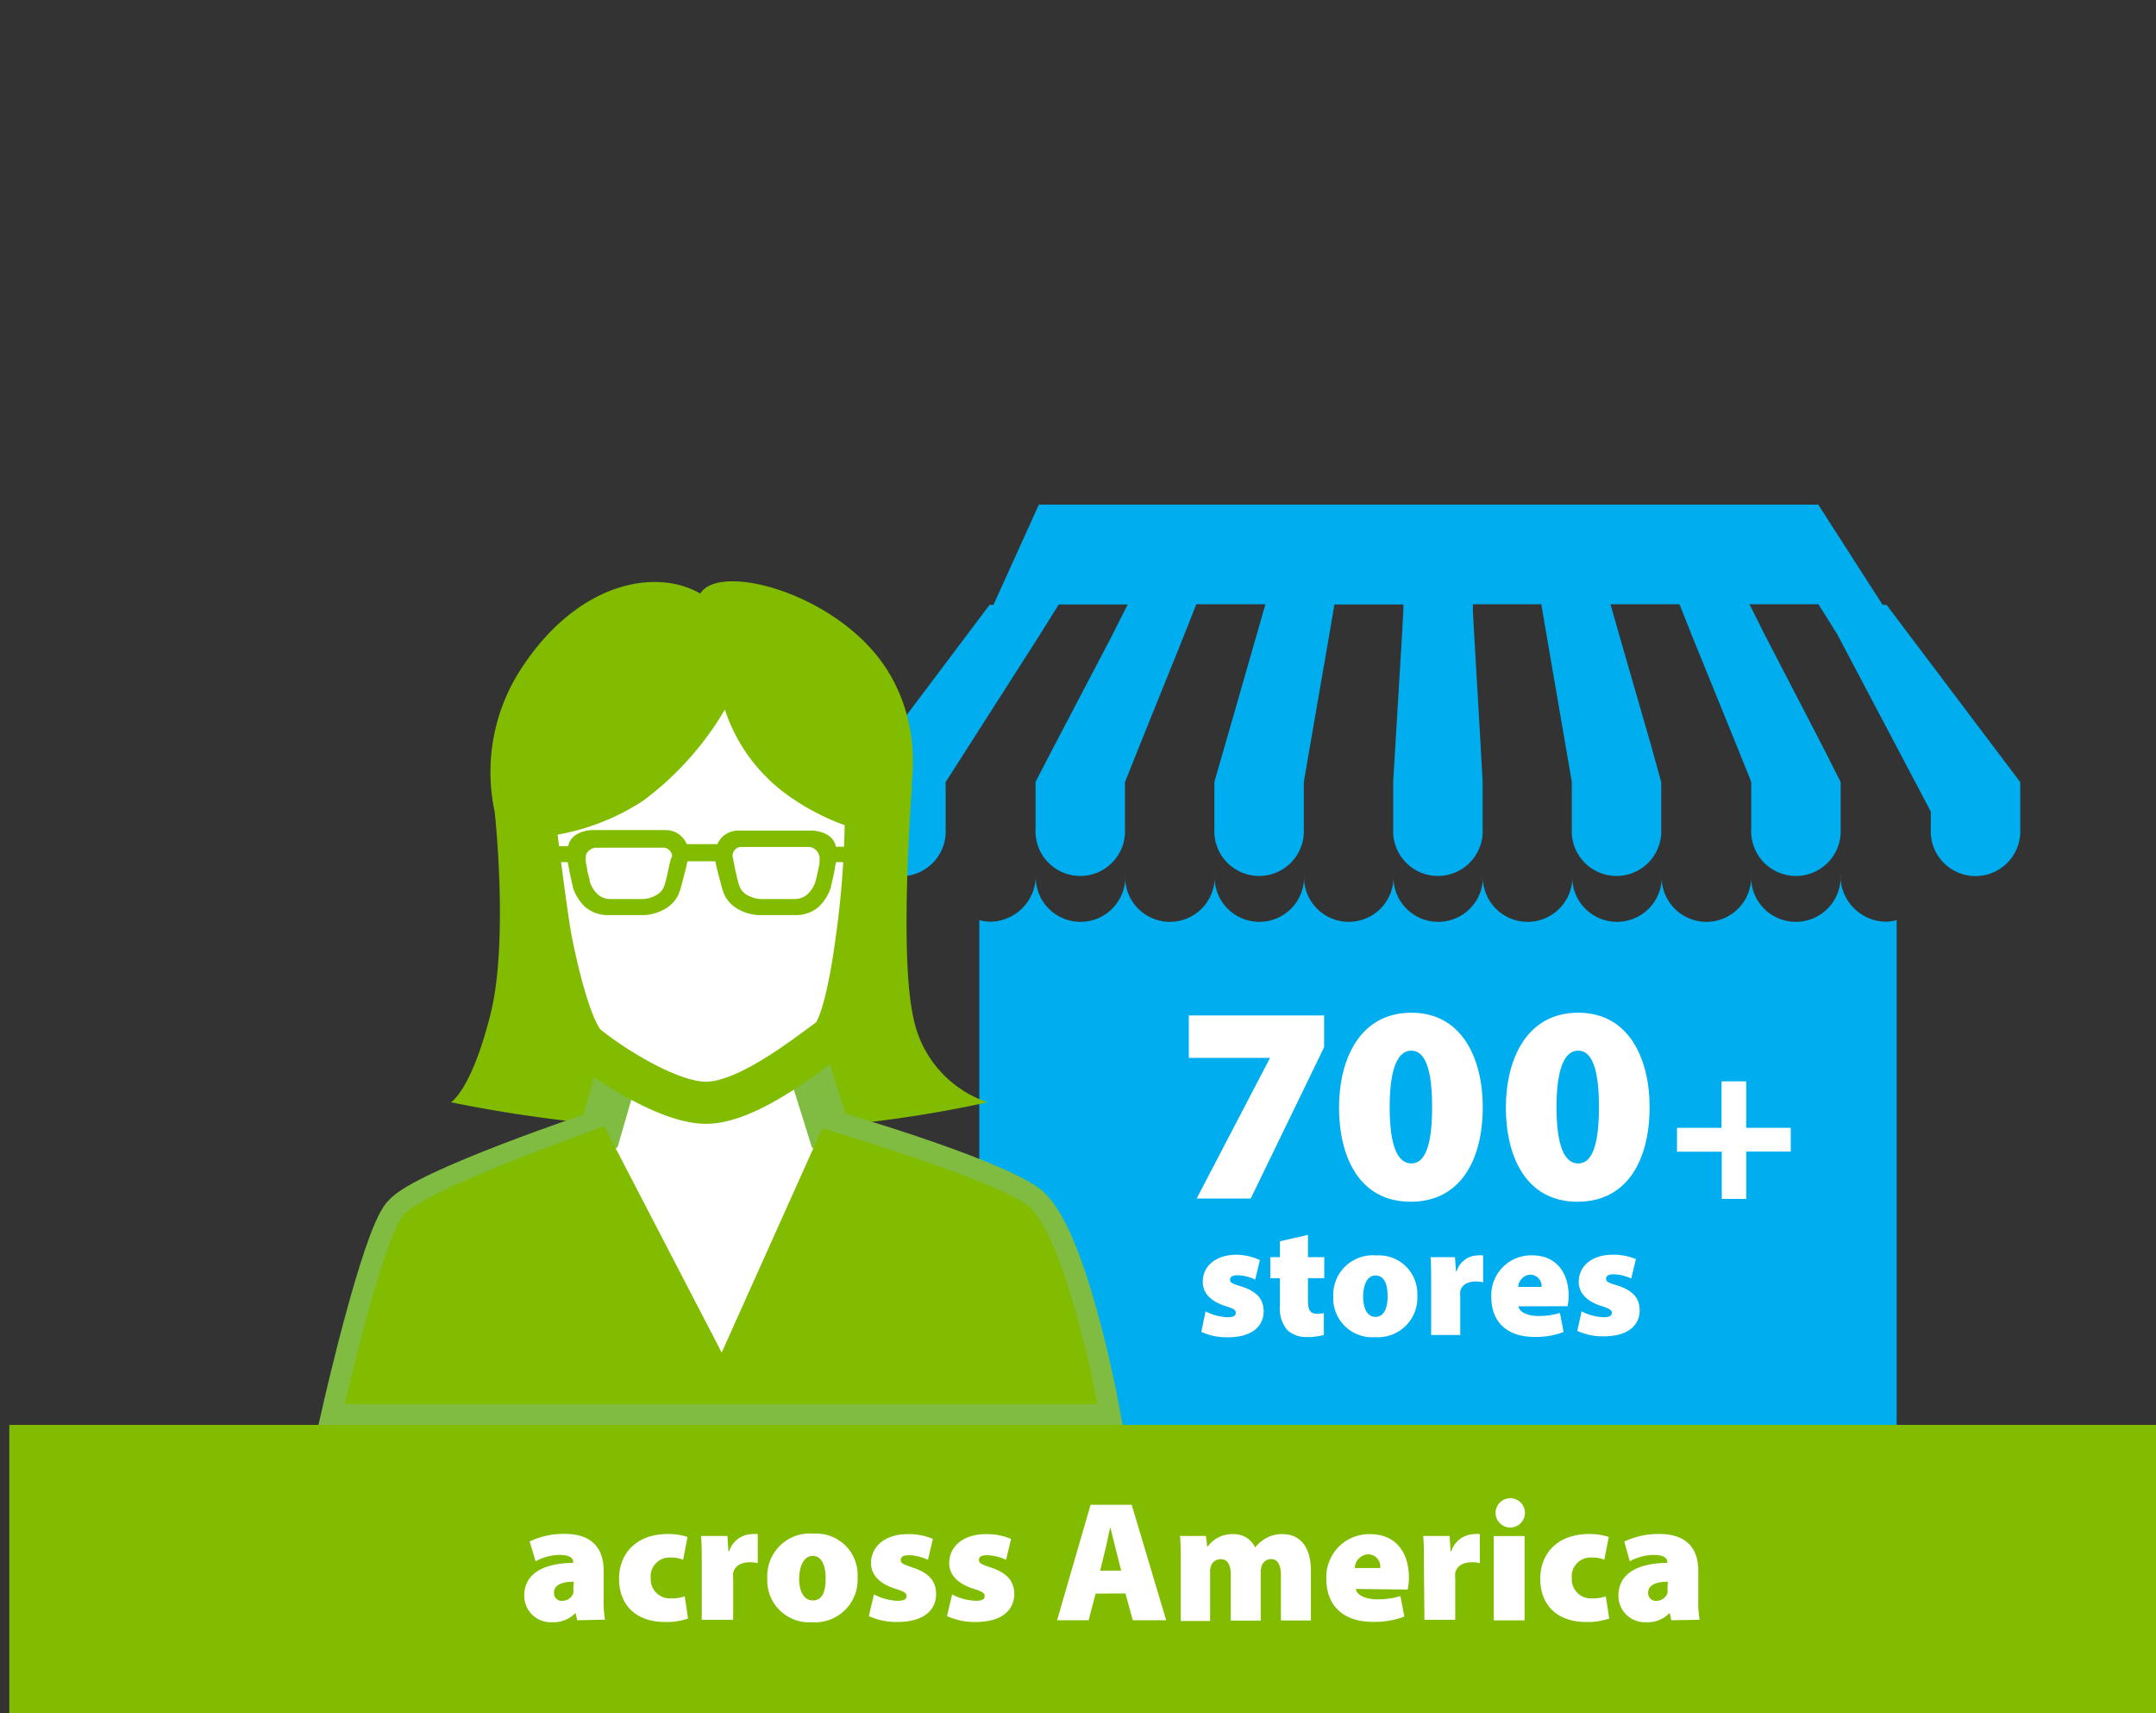 <svg xmlns="http://www.w3.org/2000/svg" viewBox="0 0 176.26 140.04"><rect x="0" y="0" width="176.26" height="140.04" fill="#333333" stroke="none"/><defs><style>.a{fill:#00aeef;}.b{fill:#fff;}.c{fill:#81bc00;}.d,.e{fill:none;stroke-miterlimit:10;stroke-width:3.44px;}.d{stroke:#80bc41;}.e{stroke:#81bc00;}</style></defs><title>VW-stores</title><path class="a" d="M150.47,71.5a3.66,3.66,0,1,1-7.31,0,3.66,3.66,0,1,1-7.31,0,3.66,3.66,0,1,1-7.31,0,3.66,3.66,0,1,1-7.31,0,3.66,3.66,0,1,1-7.31,0,3.66,3.66,0,1,1-7.31,0,3.66,3.66,0,1,1-7.31,0,3.66,3.66,0,1,1-7.31,0,3.66,3.66,0,1,1-7.31,0A3.77,3.77,0,0,1,81,75.34a3.46,3.46,0,0,1-.94-.13v41.55h75V75.21a3.46,3.46,0,0,1-.94.13,3.77,3.77,0,0,1-3.66-3.84"/><path class="a" d="M153.91,49.44l-5.26-8.19H84.93l-3.71,8.19H80.9L70,63.93v3.84a3.66,3.66,0,1,0,7.31,0V63.93L85,51.9l1.25-2,.31-.49h5.64l-.26.49-1,2L86.17,61l-1.51,2.91v3.84a3.66,3.66,0,1,0,7.31,0V63.93L93.14,61l3.68-9.12.79-2,.2-.49h5.64l-.14.49-.57,2L100.12,61l-.84,2.91v3.84a3.66,3.66,0,1,0,7.31,0V63.93l.5-2.91,1.58-9.12.34-2,.08-.49h5.64l0,.49-.11,2L114.07,61l-.17,2.91v3.84a3.66,3.66,0,1,0,7.31,0V63.93L121.05,61l-.53-9.12-.11-2,0-.49H126l.09.49.34,2L128,61l.5,2.91v3.84a3.66,3.66,0,1,0,7.31,0V63.93L135,61l-2.63-9.12-.57-2-.14-.49h5.64l.2.49.79,2L142,61l1.17,2.91v3.84a3.66,3.66,0,1,0,7.31,0V63.93L149,61l-4.73-9.12-1-2-.25-.49h5.64l.31.49,1.25,2,7.63,14.46v1.42a3.66,3.66,0,1,0,7.31,0V63.93L154.23,49.44Z"/><path class="b" d="M108.25,83V85.6l-6,12.37H97.83l6-11.5v0H97.19V83Z"/><path class="b" d="M121.22,90.48c0,4.39-1.86,7.75-5.89,7.75-4.28,0-5.86-3.79-5.86-7.7s1.68-7.75,5.91-7.75S121.22,86.66,121.22,90.48Zm-7.61,0c0,3.24.67,4.62,1.77,4.62s1.7-1.4,1.7-4.62-.62-4.6-1.7-4.6S113.61,87.26,113.61,90.5Z"/><path class="b" d="M134.86,90.48c0,4.39-1.86,7.75-5.89,7.75-4.28,0-5.86-3.79-5.86-7.7s1.68-7.75,5.91-7.75S134.86,86.66,134.86,90.48Zm-7.61,0c0,3.24.67,4.62,1.77,4.62s1.7-1.4,1.7-4.62-.62-4.6-1.7-4.6S127.25,87.26,127.25,90.5Z"/><path class="b" d="M142.76,88.39v3.8h3.64v1.94h-3.64V98h-2V94.14H137.1V92.19h3.64v-3.8Z"/><path class="b" d="M98.56,107.19a4.22,4.22,0,0,0,1.78.48c.49,0,.69-.12.69-.35s-.14-.34-.83-.56c-1.4-.44-1.88-1.21-1.87-2,0-1.27,1.08-2.2,2.76-2.2A4.78,4.78,0,0,1,103,103l-.38,1.59a3.7,3.7,0,0,0-1.42-.35c-.4,0-.64.1-.64.36s.21.34,1,.58c1.26.42,1.74,1.07,1.75,2,0,1.22-.95,2.13-2.92,2.13a5,5,0,0,1-2.18-.44Z"/><path class="b" d="M106.93,100.94v1.82h1.33v1.72h-1.33v1.83c0,.77.18,1.08.74,1.08a2.79,2.79,0,0,0,.56-.05v1.78a5,5,0,0,1-1.39.17,2.27,2.27,0,0,1-1.6-.57,2.72,2.72,0,0,1-.6-2v-2.24h-.79v-1.72h.79v-1.3Z"/><path class="b" d="M115.87,105.89a3.23,3.23,0,0,1-3.46,3.41A3.18,3.18,0,0,1,109,106a3.23,3.23,0,0,1,3.52-3.38A3.14,3.14,0,0,1,115.87,105.89Zm-4.43.06c0,.95.31,1.69,1,1.69s1-.66,1-1.69-.29-1.69-1-1.69S111.44,105.11,111.44,106Z"/><path class="b" d="M117,104.92c0-1,0-1.62-.05-2.16h2l.08,1.16h.05a1.84,1.84,0,0,1,1.7-1.3,1.74,1.74,0,0,1,.47,0v2.2a2.53,2.53,0,0,0-.6-.07c-.69,0-1.16.29-1.27.81a1.82,1.82,0,0,0,0,.4v3.16H117Z"/><path class="b" d="M124.14,106.78c.08.51.82.79,1.64.79a5.69,5.69,0,0,0,1.75-.25l.3,1.56a6.33,6.33,0,0,1-2.39.4c-2.25,0-3.52-1.24-3.52-3.26a3.26,3.26,0,0,1,3.32-3.41c2.07,0,3,1.52,3,3.28a4,4,0,0,1-.09.88Zm1.89-1.59a.94.94,0,0,0-.91-1,1.06,1.06,0,0,0-1,1Z"/><path class="b" d="M129.3,107.19a4.23,4.23,0,0,0,1.78.48c.49,0,.69-.12.69-.35s-.14-.34-.83-.56c-1.4-.44-1.88-1.21-1.87-2,0-1.27,1.08-2.2,2.76-2.2a4.78,4.78,0,0,1,1.91.36l-.38,1.59a3.7,3.7,0,0,0-1.42-.35c-.4,0-.64.1-.64.36s.21.34,1,.58c1.26.42,1.74,1.07,1.75,2,0,1.22-.95,2.13-2.92,2.13a5,5,0,0,1-2.18-.44Z"/><path class="c" d="M40.45,66.44S41.6,77,40.09,82.94c-1.58,6.25-3.23,7.16-3.23,7.16A115.13,115.13,0,0,0,59,92.4a99.63,99.63,0,0,0,21.74-2.3,9.16,9.16,0,0,1-6.06-6.88c-1.2-5.22-.12-19-.12-19"/><path class="b" d="M50.66,87l-1.58,5.45s-14.43,4.83-16.14,6.93-4.76,15.43-4.76,15.43H89.72s-2.67-14.24-5.91-16.39c-3.67-2.43-16.06-6-16.06-6l-1.91-6.1"/><path class="d" d="M50.66,87l-1.58,5.45s-14.43,4.83-16.14,6.93-4.76,15.43-4.76,15.43H89.72s-2.67-14.24-5.91-16.39c-3.67-2.43-16.06-6-16.06-6l-1.91-6.1"/><path class="c" d="M49.4,92.06s-14.74,5.18-16.45,7.28-4.76,15.43-4.76,15.43H89.72s-2.67-14.24-5.91-16.39C80.15,96,67.22,92.24,67.22,92.24L59,110.56Z"/><path class="b" d="M70.78,67.26c.05-1.38.08-2.66.08-3.74,0-7.62-4.94-12.29-13.15-12.29s-14.1,4.67-14.1,13.05c0,.9,0,1.9.12,3,.22,1.73,1,8,1.35,9.72.84,4.16,1.92,7.66,2.91,8.47,2,1.63,6.75,4.67,9.72,4.67,3.32,0,8-3.72,10.1-5.24.94-.68,1.73-4.38,2.22-8.08a77.69,77.69,0,0,0,.75-9.52"/><path class="e" d="M70.78,67.26c.05-1.38.08-2.66.08-3.74,0-7.62-4.94-12.29-13.15-12.29s-14.1,4.67-14.1,13.05c0,.9,0,1.9.12,3,.22,1.73,1,8,1.35,9.72.84,4.16,1.92,7.66,2.91,8.47,2,1.63,6.75,4.67,9.72,4.67,3.32,0,8-3.72,10.1-5.24.94-.68,1.73-4.38,2.22-8.08A77.69,77.69,0,0,0,70.78,67.26Z"/><path class="c" d="M41.05,68.47a18.77,18.77,0,0,0,11.5-3A25,25,0,0,0,59.26,58a14,14,0,0,0,4.92,6.84,19.17,19.17,0,0,0,9.23,3.63s3.13-6.75-.62-13.28-13.93-9.34-15.54-6.67C53.54,46.36,47,47.63,42.39,55a15.46,15.46,0,0,0-1.34,13.45"/><rect class="c" x="0.76" y="116.47" width="175.5" height="23.57"/><path class="b" d="M47.19,132.44l-.14-.6h0a2.47,2.47,0,0,1-1.92.76,2.16,2.16,0,0,1-2.27-2.17c0-1.85,1.65-2.66,4-2.68v-.06c0-.28-.21-.59-1.12-.59a4.14,4.14,0,0,0-1.95.52L43.3,126a6.42,6.42,0,0,1,2.86-.62c2.37,0,3.19,1.32,3.19,3v2.33a8.74,8.74,0,0,0,.11,1.68Zm-.29-3.15c-1,0-1.61.29-1.61.9a.63.63,0,0,0,.71.66.93.93,0,0,0,.87-.63,1.52,1.52,0,0,0,0-.36Z"/><path class="b" d="M56.25,132.3a5.32,5.32,0,0,1-1.91.28c-2.28,0-3.73-1.33-3.73-3.53,0-2,1.34-3.66,4-3.66a5.2,5.2,0,0,1,1.6.24l-.36,1.86a2.76,2.76,0,0,0-1.08-.18A1.54,1.54,0,0,0,53.2,129a1.56,1.56,0,0,0,1.67,1.65,2.92,2.92,0,0,0,1.11-.17Z"/><path class="b" d="M57.37,127.88c0-1.09,0-1.75-.06-2.33h2.16l.08,1.25h.06a2,2,0,0,1,1.84-1.4,1.88,1.88,0,0,1,.5,0v2.37a2.74,2.74,0,0,0-.64-.07c-.74,0-1.25.31-1.37.87a2,2,0,0,0,0,.43v3.4H57.37Z"/><path class="b" d="M70.11,128.93a3.48,3.48,0,0,1-3.73,3.67A3.42,3.42,0,0,1,62.73,129a3.48,3.48,0,0,1,3.8-3.64A3.38,3.38,0,0,1,70.11,128.93Zm-4.78.07c0,1,.34,1.82,1.12,1.82s1.05-.71,1.05-1.82c0-1-.31-1.82-1.06-1.82S65.34,128.09,65.34,129Z"/><path class="b" d="M71.45,130.33a4.55,4.55,0,0,0,1.92.52c.53,0,.74-.13.74-.38s-.15-.36-.9-.6c-1.51-.48-2-1.3-2-2.1,0-1.37,1.16-2.37,3-2.37a5.16,5.16,0,0,1,2.06.39l-.41,1.71a4,4,0,0,0-1.53-.38c-.43,0-.69.11-.69.39s.22.36,1,.63c1.36.45,1.88,1.15,1.89,2.14,0,1.32-1,2.3-3.15,2.3a5.41,5.41,0,0,1-2.35-.48Z"/><path class="b" d="M77.84,130.33a4.55,4.55,0,0,0,1.92.52c.53,0,.74-.13.74-.38s-.15-.36-.9-.6c-1.51-.48-2-1.3-2-2.1,0-1.37,1.16-2.37,3-2.37a5.16,5.16,0,0,1,2.06.39l-.41,1.71a4,4,0,0,0-1.53-.38c-.43,0-.69.11-.69.39s.22.36,1,.63c1.36.45,1.88,1.15,1.89,2.14,0,1.32-1,2.3-3.15,2.3a5.41,5.41,0,0,1-2.35-.48Z"/><path class="b" d="M89.57,130.26,89,132.44H86.42L89.16,123h3.36l2.82,9.44H92.61l-.6-2.19Zm2.09-1.88-.43-1.69c-.14-.53-.32-1.3-.46-1.86h0c-.14.56-.28,1.34-.42,1.88l-.41,1.68Z"/><path class="b" d="M96.53,127.89c0-.91,0-1.71-.06-2.34h2.12l.1.85h.06a2.43,2.43,0,0,1,2-1,1.91,1.91,0,0,1,1.86,1.09h0a2.9,2.9,0,0,1,1-.81,2.6,2.6,0,0,1,1.22-.28c1.49,0,2.34,1.08,2.34,3v4.06h-2.45v-3.68c0-.85-.25-1.34-.81-1.34a.8.8,0,0,0-.77.59,1.55,1.55,0,0,0-.07.5v3.94h-2.45v-3.75c0-.77-.24-1.27-.8-1.27A.82.82,0,0,0,99,128a1.23,1.23,0,0,0-.07.5v4H96.53Z"/><path class="b" d="M110.84,129.88c.08.55.88.85,1.76.85a6.13,6.13,0,0,0,1.89-.27l.32,1.68a6.84,6.84,0,0,1-2.58.43c-2.42,0-3.8-1.33-3.8-3.52A3.51,3.51,0,0,1,112,125.4c2.23,0,3.18,1.64,3.18,3.53a4.36,4.36,0,0,1-.1,1Zm2-1.71a1,1,0,0,0-1-1.12,1.15,1.15,0,0,0-1.08,1.12Z"/><path class="b" d="M116.41,127.88c0-1.09,0-1.75-.06-2.33h2.16l.08,1.25h.06a2,2,0,0,1,1.83-1.4,1.88,1.88,0,0,1,.5,0v2.37a2.74,2.74,0,0,0-.64-.07c-.74,0-1.25.31-1.37.87a2,2,0,0,0,0,.43v3.4h-2.52Z"/><path class="b" d="M124.67,123.65a1.21,1.21,0,0,1-1.3,1.21,1.2,1.2,0,1,1,1.3-1.21Zm-2.55,8.8v-6.89h2.52v6.89Z"/><path class="b" d="M131.56,132.3a5.33,5.33,0,0,1-1.91.28c-2.28,0-3.73-1.33-3.73-3.53,0-2,1.34-3.66,4-3.66a5.2,5.2,0,0,1,1.6.24l-.36,1.86a2.76,2.76,0,0,0-1.08-.18A1.54,1.54,0,0,0,128.5,129a1.56,1.56,0,0,0,1.67,1.65,2.93,2.93,0,0,0,1.11-.17Z"/><path class="b" d="M136.64,132.44l-.14-.6h0a2.47,2.47,0,0,1-1.92.76,2.16,2.16,0,0,1-2.27-2.17c0-1.85,1.65-2.66,4-2.68v-.06c0-.28-.21-.59-1.12-.59a4.14,4.14,0,0,0-1.95.52l-.45-1.61a6.42,6.42,0,0,1,2.86-.62c2.37,0,3.19,1.32,3.19,3v2.33a8.73,8.73,0,0,0,.11,1.68Zm-.29-3.15c-1,0-1.61.29-1.61.9a.63.63,0,0,0,.71.66.93.93,0,0,0,.87-.63,1.52,1.52,0,0,0,0-.36Z"/><path class="c" d="M70.79,70.09c-.06-.3-.13-.59-.2-.88H68.33s-.07-1.15-1.88-1.32H60.34A1.85,1.85,0,0,0,58.65,69H56.14a1.85,1.85,0,0,0-1.69-1.15H48.34c-1.82.17-1.88,1.32-1.88,1.32H44.17q0,.65.08,1.3h2.16a2.65,2.65,0,0,0,.06.27c.14.86.36,1.71.36,1.72l0,.07a3.92,3.92,0,0,0,1,1.6,2.85,2.85,0,0,0,1.93.67h2.86a3.62,3.62,0,0,0,1.51-.38,2.73,2.73,0,0,0,1.3-1.22,5.52,5.52,0,0,0,.3-.9c.21-.78.39-1.47.47-1.9h2.28c.08.43.26,1.12.47,1.9a5.36,5.36,0,0,0,.3.9,2.73,2.73,0,0,0,1.3,1.22,3.62,3.62,0,0,0,1.51.38H65a2.85,2.85,0,0,0,1.93-.67,3.93,3.93,0,0,0,1-1.6l0-.07s.23-.86.36-1.72a2.59,2.59,0,0,0,.06-.27h2.49ZM54.6,71.28c-.06.28-.13.55-.19.79a4,4,0,0,1-.18.53,1.51,1.51,0,0,1-.72.64,2.34,2.34,0,0,1-1,.25H50a1.63,1.63,0,0,1-1.13-.38,2.52,2.52,0,0,1-.64-1c0-.19-.15-.6-.23-1,0-.22-.08-.44-.11-.64a4,4,0,0,1,0-.46.54.54,0,0,1,.07-.25,1,1,0,0,1,.32-.33.86.86,0,0,1,.45-.14h5.51a.73.73,0,0,1,.71.72C54.81,70.19,54.72,70.72,54.6,71.28ZM67,70a3.72,3.72,0,0,1,0,.46c0,.2-.07.42-.11.64-.09.44-.19.85-.23,1A2.54,2.54,0,0,1,66,73.11a1.63,1.63,0,0,1-1.13.38H62.24a2.35,2.35,0,0,1-1-.25,1.52,1.52,0,0,1-.72-.64,3.53,3.53,0,0,1-.18-.53c-.07-.24-.13-.52-.19-.79-.12-.55-.22-1.09-.26-1.3a.72.72,0,0,1,.7-.75h5.52a.86.86,0,0,1,.45.14,1,1,0,0,1,.32.33.51.51,0,0,1,.07.21Z"/></svg>